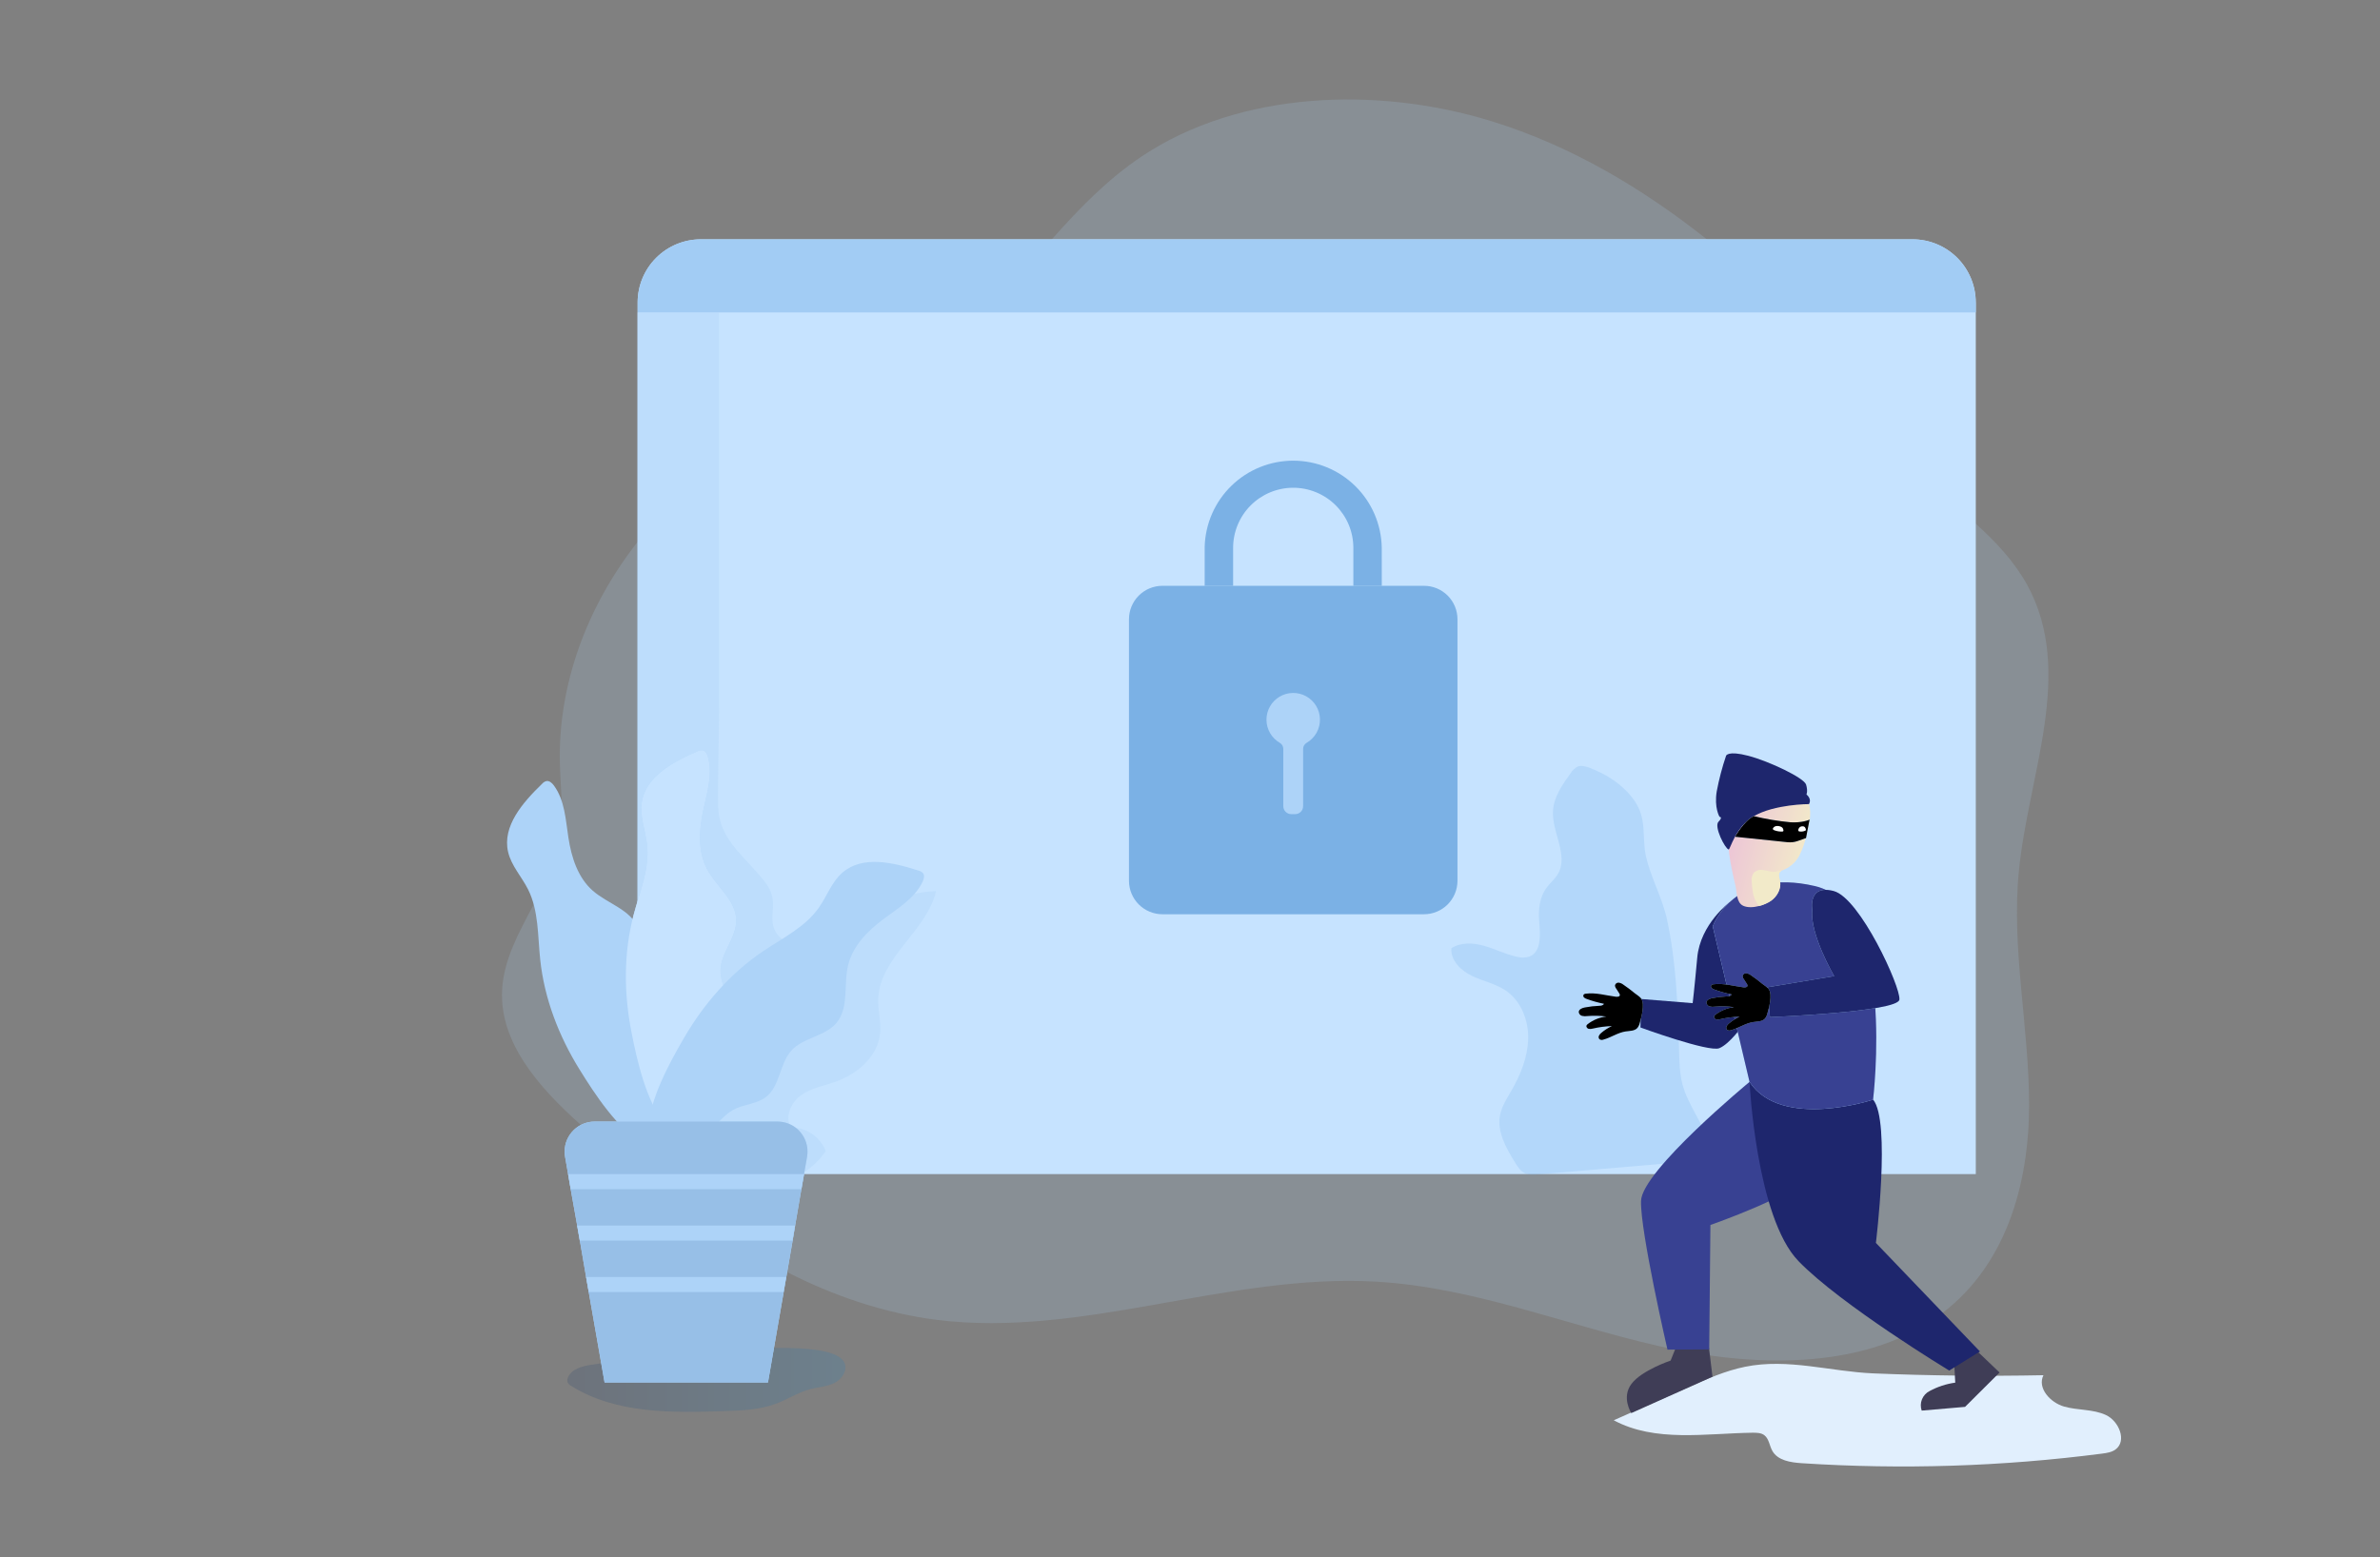 <svg xmlns="http://www.w3.org/2000/svg" width="550" height="360" viewBox="0 0 550 360" fill="none"><rect x="0" y="0" width="550" height="360" fill="#808080" stroke="none"/><path opacity="0.19" d="M195.203 315.16C195.87 316.917 194.493 318.865 192.81 319.701C191.127 320.537 189.179 320.611 187.359 321.082C184.527 321.813 182.034 323.475 179.293 324.496C175.529 325.899 171.433 326.052 167.416 326.19C155.295 326.608 142.36 326.814 132.06 320.41C131.672 320.22 131.358 319.907 131.165 319.521C131.057 319.138 131.097 318.728 131.276 318.372C132.129 316.409 134.574 315.811 136.691 315.477C146.663 313.921 156.872 312.513 166.971 312.159C172.221 311.984 193.213 309.867 195.203 315.16Z" fill="url(#paint0_linear_2097_1293)"></path><path d="M403.294 315.943C398.705 316.874 394.381 318.785 390.099 320.706L372.924 328.312C382.504 333.467 394.132 331.34 405.014 331.191C405.967 331.191 406.993 331.191 407.75 331.784C408.809 332.615 408.904 334.187 409.566 335.373C410.81 337.617 413.8 338.067 416.356 338.236C439.506 339.745 462.748 339.004 485.755 336.024C486.856 335.881 488.01 335.712 488.899 335.05C491.546 333.076 489.683 328.519 486.687 327.111C483.691 325.703 480.171 326.052 476.99 325.142C473.809 324.231 470.74 320.865 472.227 317.896C459.111 318.157 445.996 318.016 432.88 317.473C422.983 317.049 413.175 313.932 403.294 315.943Z" fill="#E1EFFD"></path><path opacity="0.18" d="M466.532 201.539C468.681 179.124 479.589 155.413 468.437 135.146C465.51 129.854 461.313 125.318 456.618 121.099C450.415 115.537 443.349 110.514 437.173 104.909C426.243 94.98 419.992 83.108 411.572 72.221C408.083 67.625 404.114 63.414 399.732 59.661C397.989 58.19 396.224 56.741 394.439 55.316C379.799 43.719 363.323 33.763 344.586 27.984C318.016 19.822 286.429 21.129 263.993 36.055C255.916 41.427 249.374 48.228 243.065 55.321C237.974 61.021 233.057 66.875 227.616 72.221C222.752 77.026 217.48 81.43 211.325 84.96C202.56 89.994 192.472 92.953 183.172 97.181C177.207 99.893 171.532 103.204 166.235 107.063C159.126 112.224 152.769 118.349 147.345 125.26C135.585 140.249 128.932 158.324 129.382 176.52C129.45 179.368 129.683 182.231 129.773 185.089C129.949 188.231 129.768 191.383 129.233 194.484C128.249 199.565 125.83 204.339 123.332 209.071C119.929 215.512 116.367 221.885 116.028 228.887C115.435 240.923 124.348 251.233 134.235 260.046C135.887 261.517 137.57 262.951 139.232 264.343C141.878 266.566 144.604 268.789 147.351 270.986L147.88 271.409C149.351 272.579 150.828 273.743 152.326 274.897C156.084 277.792 159.932 280.613 163.875 283.302C165.639 284.498 167.403 285.661 169.168 286.79C173.276 289.427 177.516 291.854 181.87 294.062C192.62 299.524 204.1 303.515 216.453 305.103C250.29 309.337 283.947 294.29 318.075 296.28C340.468 297.582 361.354 306.124 383.054 311.1C404.754 316.075 429.953 316.869 447.451 304.574C463.578 293.263 468.866 273.722 468.908 255.653C468.951 237.583 464.796 219.55 466.532 201.539Z" fill="#ADD3F8"></path><path d="M441.973 55.321H161.985C160.066 55.318 158.165 55.693 156.391 56.425C154.617 57.157 153.005 58.231 151.646 59.586C150.287 60.941 149.208 62.55 148.471 64.322C147.734 66.094 147.353 67.994 147.351 69.913V271.404H456.592V69.934C456.592 66.058 455.052 62.342 452.312 59.601C449.571 56.86 445.854 55.321 441.979 55.321H441.973Z" fill="#C6E3FF"></path><path opacity="0.47" d="M203.385 238.853C202.856 244.374 197.902 248.428 192.799 250.164C190.153 251.064 187.342 251.567 185.072 253.207C182.801 254.848 181.314 258.167 182.743 260.617C184.48 260.609 186.18 261.125 187.621 262.096C189.061 263.067 190.176 264.45 190.82 266.064C187.554 271.033 181.769 273.749 176 274.532C170.231 275.315 164.356 274.394 158.64 273.442C156.634 273.113 154.496 272.711 153.051 271.24C151.606 269.768 151.209 267.63 150.849 265.603C150.801 265.317 150.748 265.031 150.695 264.74H147.229V72.221H166.177V163.786C166.177 171.254 165.838 178.786 165.954 186.227C166.071 193.309 170.781 196.897 175.27 202.047C176.651 203.635 178.085 205.318 178.493 207.409C178.932 209.627 178.138 211.977 178.726 214.152C179.742 217.931 184.5 219.36 188.152 218.291C191.804 217.222 194.731 214.469 197.88 212.278C203.323 208.504 209.711 206.324 216.326 205.985C214.108 215.39 203.2 221.334 202.946 231.025C202.866 233.651 203.639 236.233 203.385 238.853Z" fill="#B4D8FA"></path><path d="M133.881 247.152C129.117 239.451 125.783 230.797 124.835 221.794C124.253 216.306 124.502 210.515 122.025 205.583C120.553 202.65 118.156 200.131 117.415 196.929C116.039 190.948 120.839 185.481 125.248 181.209C125.513 180.893 125.867 180.664 126.264 180.553C126.952 180.426 127.572 180.998 127.99 181.564C130.514 184.967 130.716 189.503 131.361 193.669C132.055 198.194 133.537 202.873 136.982 205.895C140.428 208.917 145.736 210.246 147.435 214.512C148.944 218.312 146.779 222.795 148.139 226.653C149.5 230.512 154.152 232.825 154.851 236.889C155.316 239.589 153.866 242.267 153.908 245.003C153.94 247.089 154.835 249.052 155.343 251.079C156.433 255.43 155.343 268.17 148.732 264.444C142.746 261.083 137.395 252.831 133.881 247.152Z" fill="#ADD3F8"></path><path d="M133.881 247.152C129.117 239.451 125.783 230.797 124.835 221.794C124.253 216.306 124.502 210.515 122.025 205.583C120.553 202.65 118.156 200.131 117.415 196.929C116.039 190.948 120.839 185.481 125.248 181.209C125.513 180.893 125.867 180.664 126.264 180.553C126.952 180.426 127.572 180.998 127.99 181.564C130.514 184.967 130.716 189.503 131.361 193.669C132.055 198.194 133.537 202.873 136.982 205.895C140.428 208.917 145.736 210.246 147.435 214.512C148.944 218.312 146.779 222.795 148.139 226.653C149.5 230.512 154.152 232.825 154.851 236.889C155.316 239.589 153.866 242.267 153.908 245.003C153.94 247.089 154.835 249.052 155.343 251.079C156.433 255.43 155.343 268.17 148.732 264.444C142.746 261.083 137.395 252.831 133.881 247.152Z" fill="url(#paint1_linear_2097_1293)"></path><path d="M145.895 238.414C144.164 229.533 144.106 220.249 146.424 211.495C147.826 206.155 150.129 200.83 149.531 195.342C149.192 192.076 147.837 188.868 148.282 185.619C149.113 179.537 155.533 176.092 161.164 173.678C161.526 173.48 161.938 173.391 162.35 173.424C163.043 173.551 163.408 174.303 163.604 174.98C164.763 179.056 163.356 183.353 162.477 187.498C161.529 191.975 161.26 196.876 163.408 200.92C165.557 204.964 170.061 208.087 170.141 212.675C170.21 216.767 166.6 220.196 166.51 224.282C166.42 228.368 169.95 232.179 169.156 236.234C168.627 238.922 166.33 240.912 165.404 243.485C164.695 245.448 164.837 247.602 164.599 249.677C164.07 254.134 158.576 265.677 153.686 259.839C149.282 254.557 147.165 244.951 145.895 238.414Z" fill="#ADD3F8"></path><path d="M145.895 238.414C144.164 229.533 144.106 220.249 146.424 211.495C147.826 206.155 150.129 200.83 149.531 195.342C149.192 192.076 147.837 188.868 148.282 185.619C149.113 179.537 155.533 176.092 161.164 173.678C161.526 173.48 161.938 173.391 162.35 173.424C163.043 173.551 163.408 174.303 163.604 174.98C164.763 179.056 163.356 183.353 162.477 187.498C161.529 191.975 161.26 196.876 163.408 200.92C165.557 204.964 170.061 208.087 170.141 212.675C170.21 216.767 166.6 220.196 166.51 224.282C166.42 228.368 169.95 232.179 169.156 236.234C168.627 238.922 166.33 240.912 165.404 243.485C164.695 245.448 164.837 247.602 164.599 249.677C164.07 254.134 158.576 265.677 153.686 259.839C149.282 254.557 147.165 244.951 145.895 238.414Z" fill="#C6E3FF"></path><path d="M158.1 239.879C162.652 232.057 168.722 225.06 176.217 219.968C180.79 216.872 186.014 214.368 189.2 209.859C191.095 207.181 192.196 203.878 194.668 201.724C199.299 197.696 206.386 199.353 212.229 201.237C212.633 201.323 213.001 201.527 213.288 201.824C213.727 202.354 213.51 203.185 213.208 203.825C211.398 207.652 207.503 209.954 204.115 212.495C200.447 215.236 197.018 218.745 195.97 223.202C194.922 227.658 196.25 232.978 193.281 236.481C190.634 239.604 185.665 239.8 182.902 242.833C180.139 245.866 180.287 251.042 177.027 253.572C174.862 255.25 171.819 255.234 169.426 256.557C167.6 257.568 166.288 259.277 164.737 260.68C161.413 263.692 149.668 268.746 149.838 261.135C149.981 254.292 154.739 245.649 158.1 239.879Z" fill="#ADD3F8"></path><path d="M186.512 267.397L185.803 271.403L185.194 274.891L183.749 283.296L183.172 286.784L181.712 295.195L181.103 298.677L177.472 319.573H139.713L136.051 298.677L135.442 295.195L133.997 286.784L133.383 283.296L131.88 274.891L131.282 271.403L130.583 267.402C130.265 265.591 130.679 263.728 131.734 262.223C132.789 260.717 134.399 259.692 136.21 259.373C136.606 259.303 137.008 259.268 137.411 259.267H179.674C180.583 259.266 181.483 259.443 182.324 259.79C183.164 260.137 183.928 260.645 184.572 261.287C185.216 261.929 185.727 262.692 186.076 263.531C186.426 264.37 186.606 265.27 186.607 266.179C186.607 266.588 186.571 266.995 186.502 267.397H186.512Z" fill="#ADD3F8"></path><path d="M186.512 267.397L185.803 271.403L185.194 274.891L183.749 283.296L183.172 286.784L181.712 295.195L181.103 298.677L177.472 319.573H139.713L136.051 298.677L135.442 295.195L133.997 286.784L133.383 283.296L131.88 274.891L131.282 271.403L130.583 267.402C130.265 265.591 130.679 263.728 131.734 262.223C132.789 260.717 134.399 259.692 136.21 259.373C136.606 259.303 137.008 259.268 137.411 259.267H179.674C180.583 259.266 181.483 259.443 182.324 259.79C183.164 260.137 183.928 260.645 184.572 261.287C185.216 261.929 185.727 262.692 186.076 263.531C186.426 264.37 186.606 265.27 186.607 266.179C186.607 266.588 186.571 266.995 186.502 267.397H186.512Z" fill="#97BFE7"></path><path d="M456.592 69.934V72.221H147.351V69.945C147.349 68.025 147.726 66.123 148.46 64.349C149.194 62.575 150.27 60.963 151.627 59.605C152.984 58.247 154.596 57.169 156.369 56.434C158.143 55.699 160.044 55.321 161.964 55.321H441.952C443.871 55.32 445.772 55.697 447.545 56.431C449.318 57.165 450.929 58.241 452.287 59.597C453.644 60.954 454.721 62.564 455.456 64.337C456.191 66.11 456.57 68.01 456.571 69.929L456.592 69.934Z" fill="#A2CCF4"></path><path d="M162.98 66.404C164.784 66.404 166.246 64.942 166.246 63.138C166.246 61.335 164.784 59.873 162.98 59.873C161.177 59.873 159.715 61.335 159.715 63.138C159.715 64.942 161.177 66.404 162.98 66.404Z" fill="url(#paint2_linear_2097_1293)"></path><path d="M173.941 66.404C175.745 66.404 177.207 64.942 177.207 63.138C177.207 61.335 175.745 59.873 173.941 59.873C172.138 59.873 170.676 61.335 170.676 63.138C170.676 64.942 172.138 66.404 173.941 66.404Z" fill="url(#paint3_linear_2097_1293)"></path><path d="M184.897 66.404C186.701 66.404 188.163 64.942 188.163 63.138C188.163 61.335 186.701 59.873 184.897 59.873C183.094 59.873 181.632 61.335 181.632 63.138C181.632 64.942 183.094 66.404 184.897 66.404Z" fill="url(#paint4_linear_2097_1293)"></path><path d="M336.811 143.144V203.614C336.807 205.663 335.99 207.627 334.541 209.075C333.092 210.524 331.127 211.339 329.078 211.341H268.629C266.58 211.339 264.616 210.524 263.166 209.075C261.717 207.627 260.901 205.663 260.896 203.614V143.144C260.896 142.129 261.096 141.124 261.485 140.187C261.873 139.249 262.442 138.397 263.16 137.68C263.877 136.962 264.729 136.393 265.667 136.005C266.604 135.616 267.609 135.417 268.624 135.417H329.078C330.093 135.416 331.099 135.615 332.037 136.003C332.975 136.391 333.828 136.96 334.546 137.678C335.264 138.396 335.833 139.248 336.222 140.186C336.611 141.123 336.811 142.129 336.811 143.144Z" fill="#7BB1E5"></path><path d="M305.033 166.178C305.066 167.296 304.796 168.402 304.251 169.379C303.705 170.355 302.906 171.166 301.937 171.725C301.692 171.866 301.488 172.071 301.349 172.318C301.209 172.564 301.138 172.844 301.143 173.127V186.359C301.143 186.601 301.095 186.841 301.003 187.064C300.91 187.288 300.775 187.491 300.604 187.662C300.433 187.833 300.23 187.968 300.006 188.061C299.783 188.154 299.543 188.201 299.301 188.201H298.401C298.16 188.201 297.92 188.154 297.697 188.061C297.473 187.968 297.27 187.833 297.099 187.662C296.928 187.491 296.792 187.288 296.7 187.064C296.607 186.841 296.56 186.601 296.56 186.359V173.127C296.562 172.844 296.49 172.564 296.351 172.317C296.211 172.07 296.01 171.864 295.766 171.719C294.832 171.181 294.055 170.408 293.513 169.477C292.97 168.545 292.68 167.488 292.672 166.41C292.664 165.333 292.938 164.271 293.466 163.332C293.995 162.393 294.76 161.608 295.686 161.056C296.611 160.503 297.665 160.202 298.743 160.183C299.821 160.164 300.885 160.427 301.829 160.945C302.774 161.464 303.567 162.221 304.129 163.141C304.691 164.06 305.003 165.111 305.033 166.188V166.178Z" fill="#ADD3F8"></path><path d="M185.819 271.404L185.21 274.892H131.891L131.282 271.404H185.819Z" fill="#ADD3F8"></path><path d="M183.744 283.297L183.141 286.785H133.976L133.362 283.297H183.744Z" fill="#ADD3F8"></path><path d="M181.68 295.195L181.071 298.677H136.051L135.442 295.195H181.68Z" fill="#ADD3F8"></path><path opacity="0.18" d="M377.576 184.898C375.094 181.421 371.341 179.002 367.345 177.488C366.435 177.144 365.408 176.848 364.519 177.234C363.895 177.579 363.371 178.08 363 178.69C361.073 181.336 359.068 184.194 358.882 187.465C358.607 192.44 362.55 197.738 360.02 202.031C359.316 203.227 358.194 204.116 357.374 205.238C355.828 207.355 355.474 210.129 355.68 212.743C355.929 215.882 356.331 220.079 353.367 221.148C352.477 221.409 351.533 221.422 350.636 221.185C348.037 220.656 345.634 219.412 343.089 218.671C340.543 217.93 337.605 217.756 335.393 219.201C335.197 222.027 337.626 224.382 340.183 225.605C342.739 226.827 345.619 227.383 347.963 228.976C351.509 231.379 353.256 235.857 353.145 240.16C353.034 244.463 351.351 248.538 349.202 252.249C348.201 253.974 347.085 255.694 346.672 257.647C345.862 261.543 348.043 265.369 350.133 268.762C350.747 269.752 351.419 270.8 352.489 271.266C353.394 271.573 354.361 271.651 355.304 271.493L392.428 268.318C393.486 268.228 394.72 268.016 395.175 267.058C395.376 266.469 395.376 265.831 395.175 265.242C393.963 260.045 390.147 255.768 388.792 250.603C388.167 248.194 388.098 245.68 388.03 243.193C387.754 232.935 387.41 222.577 385.224 212.495C384.129 207.472 381.43 202.777 380.36 197.881C379.365 193.314 380.731 189.312 377.576 184.898Z" fill="#62A5E6"></path><path d="M319.319 135.432H312.75V126.609C312.746 124.785 312.382 122.979 311.68 121.295C310.977 119.611 309.95 118.082 308.657 116.795C307.363 115.508 305.829 114.489 304.142 113.795C302.455 113.101 300.647 112.746 298.822 112.75C295.138 112.759 291.607 114.232 289.008 116.844C287.721 118.137 286.702 119.671 286.008 121.359C285.314 123.046 284.959 124.854 284.963 126.678V135.432H278.39V126.435C278.526 121.088 280.75 116.007 284.585 112.28C288.421 108.552 293.563 106.474 298.911 106.49C304.259 106.506 309.389 108.615 313.202 112.365C317.015 116.115 319.209 121.209 319.313 126.556L319.319 135.432Z" fill="#7BB1E5"></path><path d="M456.544 311.983L462.086 317.276L454.11 325.215L444.09 326.078C443.795 325.229 443.818 324.303 444.155 323.471C444.492 322.638 445.12 321.957 445.922 321.552C447.764 320.557 449.77 319.901 451.844 319.615L451.627 315.518L456.544 311.983Z" fill="#3F3D56"></path><path d="M394.931 311.565L395.746 318.245L376.978 326.65C376.978 326.65 374.633 323.024 377.036 319.875C379.439 316.726 386.066 314.514 386.066 314.514L387.236 311.608L394.931 311.565Z" fill="#3F3D56"></path><path d="M399.731 208.542C399.731 208.542 392.935 213.564 392.221 221.361C391.506 229.157 391.162 231.893 391.162 231.893L379.254 230.93L379.095 237.514C379.095 237.514 394.894 243.289 397.318 242.304C399.742 241.32 402.775 236.974 402.775 236.974L399.731 208.542Z" fill="#1E266D"></path><path d="M404.305 250.095C404.305 250.095 379.428 270.621 379.227 277.618C379.026 284.615 385.341 311.984 385.341 311.984L394.984 311.931L395.264 283.17C395.264 283.17 415.61 276.067 417.822 271.774C420.035 267.482 424.724 246.533 404.305 250.095Z" fill="#384192"></path><path d="M404.305 250.095C404.305 250.095 405.824 281.397 415.61 291.516C425.396 301.636 450.442 316.821 450.442 316.821L457.55 312.412L433.505 287.314C433.505 287.314 436.982 259.141 432.87 254.202C428.757 249.264 404.305 250.095 404.305 250.095Z" fill="#1E266D"></path><path d="M404.305 250.095L395.805 214.131C395.805 214.131 400.568 200.417 419.448 204.832C438.327 209.246 432.854 254.203 432.854 254.203C432.854 254.203 411.662 261.231 404.305 250.095Z" fill="#ADD3F8"></path><path d="M404.305 250.095L395.805 214.131C395.805 214.131 400.568 200.417 419.448 204.832C438.327 209.246 432.854 254.203 432.854 254.203C432.854 254.203 411.662 261.231 404.305 250.095Z" fill="#384192"></path><path d="M418.807 210.362C418.807 210.362 417.675 204.376 423.751 205.974C429.827 207.572 439.285 228.204 438.936 231.072C438.586 233.941 409.026 235.121 409.026 235.121L408.322 228.241L423.862 225.642C423.862 225.642 418.156 215.861 418.807 210.362Z" fill="#ADD3F8"></path><path d="M418.807 210.362C418.807 210.362 417.675 204.376 423.751 205.974C429.827 207.572 439.285 228.204 438.936 231.072C438.586 233.941 409.026 235.121 409.026 235.121L408.322 228.241L423.862 225.642C423.862 225.642 418.156 215.861 418.807 210.362Z" fill="#1E266D"></path><path d="M415.906 197.585C415.178 199.091 413.938 200.29 412.408 200.967C412.151 201.055 411.901 201.163 411.661 201.29C411.554 201.358 411.456 201.44 411.37 201.533C410.841 202.126 411.212 203.005 411.37 203.767C411.667 205.503 410.661 207.281 409.211 208.276C408.396 208.799 407.503 209.187 406.564 209.425C405.247 209.769 403.828 209.848 402.828 209.377C401.24 208.631 401.399 206.202 401.049 204.714C399.896 199.887 398.885 194.938 399.409 189.947C399.689 187.301 400.43 184.602 402.023 182.453C403.616 180.304 406.152 178.748 408.83 178.795C411.508 178.843 414.048 180.532 415.959 182.5C416.627 183.158 417.191 183.912 417.632 184.739C418.87 187.222 418.214 190.191 417.526 192.88C417.175 194.507 416.632 196.087 415.906 197.585Z" fill="url(#paint5_linear_2097_1293)"></path><path d="M418.034 185.878C418.034 185.878 410.095 185.878 405.294 188.673C401.013 191.155 399.832 196.458 399.472 196.368C398.663 196.183 396.021 191.076 397.133 189.948C398.244 188.821 397.366 188.816 397.366 188.816C397.366 188.816 396.09 186.698 396.731 182.898C397.256 180.122 397.974 177.386 398.88 174.71C398.88 174.71 399.213 173.451 404.019 174.71C408.825 175.97 416.928 179.818 417.378 181.379C417.828 182.941 417.457 183.655 417.457 183.655C417.457 183.655 418.775 184.624 418.034 185.878Z" fill="#1E266D"></path><path d="M405.295 188.662C408.08 189.335 410.91 189.809 413.763 190.08C416.325 190.244 418.172 189.551 418.188 189.429C418.22 189.159 417.357 193.727 417.357 193.727L415.415 194.41C414.665 194.675 413.866 194.769 413.075 194.685L400.96 193.425C400.96 193.425 403.024 189.72 405.295 188.662Z" fill="#ADD3F8"></path><path d="M405.295 188.662C408.08 189.335 410.91 189.809 413.763 190.08C416.325 190.244 418.172 189.551 418.188 189.429C418.22 189.159 417.357 193.727 417.357 193.727L415.415 194.41C414.665 194.675 413.866 194.769 413.075 194.685L400.96 193.425C400.96 193.425 403.024 189.72 405.295 188.662Z" fill="url(#paint6_linear_2097_1293)"></path><path d="M410.28 191.001C410.629 190.905 410.997 190.916 411.339 191.033C411.572 191.075 411.783 191.196 411.937 191.377C412.025 191.514 412.086 191.666 412.117 191.827C412.149 191.917 412.149 192.016 412.117 192.107C412.072 192.159 412.014 192.198 411.949 192.22C411.884 192.241 411.814 192.244 411.747 192.229C411.115 192.234 410.489 192.113 409.905 191.874C409.423 191.625 409.873 191.144 410.28 191.001Z" fill="white"></path><path d="M415.865 191.26C415.964 191.171 416.08 191.103 416.207 191.06C416.333 191.017 416.467 191.001 416.6 191.011C416.687 191.006 416.773 191.019 416.854 191.049C416.935 191.079 417.009 191.126 417.071 191.186C417.161 191.303 417.23 191.433 417.278 191.572C417.32 191.658 417.338 191.753 417.331 191.848C417.318 191.902 417.29 191.951 417.25 191.989C417.209 192.027 417.158 192.051 417.103 192.059C416.681 192.227 416.221 192.273 415.775 192.192C415.394 192.081 415.611 191.498 415.865 191.26Z" fill="white"></path><path d="M409.184 208.277C408.37 208.8 407.476 209.188 406.538 209.426C405.75 208.535 405.245 207.429 405.088 206.25C404.933 205.432 404.84 204.604 404.807 203.773C404.71 203.05 404.888 202.318 405.305 201.719C405.581 201.464 405.912 201.275 406.273 201.169C406.634 201.062 407.014 201.041 407.385 201.105C408.131 201.19 408.851 201.45 409.597 201.529C410.232 201.598 410.995 201.307 411.661 201.27C411.554 201.337 411.456 201.419 411.37 201.513C410.841 202.106 411.212 202.984 411.37 203.747C411.64 205.504 410.635 207.282 409.184 208.277Z" fill="url(#paint7_linear_2097_1293)"></path><path d="M375.142 227.616C374.835 227.373 374.47 227.214 374.083 227.156C373.89 227.132 373.695 227.18 373.535 227.29C373.375 227.4 373.261 227.565 373.215 227.754C373.214 228.023 373.306 228.285 373.474 228.495L374.189 229.612C374.279 229.728 374.332 229.868 374.342 230.014C374.342 230.384 373.813 230.459 373.437 230.411C371.108 230.115 368.785 229.395 366.461 229.702C366.282 229.707 366.111 229.776 365.98 229.898C365.912 229.998 365.882 230.118 365.892 230.239C365.903 230.359 365.954 230.472 366.038 230.559C366.213 230.728 366.428 230.85 366.663 230.914C367.964 231.39 369.3 231.766 370.659 232.036C370.505 232.417 370.002 232.486 369.6 232.502C368.475 232.544 367.355 232.671 366.25 232.883C365.62 232.999 364.847 233.317 364.842 233.941C364.86 234.15 364.942 234.348 365.078 234.507C365.214 234.666 365.396 234.779 365.599 234.83C366.008 234.926 366.433 234.941 366.848 234.873C368.305 234.751 369.771 234.788 371.22 234.984C369.653 235.164 368.165 235.768 366.917 236.731C366.802 236.81 366.708 236.915 366.641 237.037C366.498 237.344 366.768 237.715 367.091 237.821C367.426 237.889 367.772 237.869 368.097 237.763C369.544 237.427 371.021 237.235 372.506 237.191C371.611 237.603 370.777 238.138 370.029 238.779C369.802 238.954 369.62 239.181 369.499 239.44C369.438 239.572 369.418 239.719 369.443 239.862C369.467 240.005 369.535 240.136 369.637 240.24C369.772 240.323 369.925 240.373 370.083 240.386C370.242 240.399 370.401 240.374 370.547 240.314C372.31 239.837 373.866 238.694 375.671 238.429C376.613 238.287 377.703 238.345 378.36 237.651C378.64 237.308 378.836 236.904 378.931 236.471C379.323 235.111 380.133 232.237 379.312 230.914C378.989 230.384 378.206 229.95 377.724 229.559C376.898 228.866 376.036 228.218 375.142 227.616Z" fill="#ADD3F8"></path><path d="M404.639 225.446C404.332 225.203 403.967 225.045 403.58 224.986C403.387 224.962 403.192 225.01 403.032 225.12C402.873 225.23 402.759 225.395 402.712 225.584C402.711 225.853 402.803 226.115 402.971 226.325L403.686 227.442C403.776 227.558 403.829 227.698 403.839 227.844C403.813 228.215 403.31 228.289 402.934 228.241C400.606 227.945 398.282 227.219 395.958 227.532C395.78 227.535 395.609 227.603 395.477 227.722C395.408 227.823 395.376 227.945 395.387 228.066C395.398 228.188 395.45 228.302 395.535 228.389C395.71 228.558 395.925 228.68 396.16 228.744C397.461 229.221 398.797 229.596 400.156 229.866C400.002 230.247 399.499 230.31 399.097 230.326C397.972 230.373 396.853 230.502 395.747 230.713C395.117 230.829 394.344 231.141 394.339 231.771C394.357 231.98 394.439 232.178 394.575 232.337C394.711 232.496 394.893 232.609 395.096 232.66C395.505 232.757 395.93 232.771 396.345 232.703C397.802 232.581 399.268 232.618 400.717 232.814C399.152 232.994 397.666 233.598 396.419 234.561C396.303 234.638 396.207 234.741 396.138 234.862C396.094 235.024 396.116 235.197 396.198 235.344C396.28 235.49 396.416 235.599 396.578 235.646C396.912 235.718 397.259 235.7 397.583 235.593C399.03 235.254 400.507 235.063 401.992 235.021C401.097 235.433 400.264 235.968 399.515 236.609C399.288 236.784 399.107 237.011 398.986 237.27C398.926 237.402 398.907 237.549 398.931 237.691C398.956 237.834 399.023 237.966 399.124 238.07C399.26 238.153 399.413 238.203 399.572 238.216C399.732 238.229 399.891 238.204 400.039 238.144C401.796 237.667 403.352 236.524 405.157 236.26C406.099 236.117 407.19 236.175 407.846 235.482C408.127 235.138 408.322 234.734 408.418 234.301C408.815 232.941 409.619 230.067 408.799 228.739C408.476 228.209 407.693 227.781 407.211 227.389C406.388 226.697 405.529 226.048 404.639 225.446Z" fill="#ADD3F8"></path><path d="M375.142 227.616C374.835 227.373 374.47 227.214 374.083 227.156C373.89 227.132 373.695 227.18 373.535 227.29C373.375 227.4 373.261 227.565 373.215 227.754C373.214 228.023 373.306 228.285 373.474 228.495L374.189 229.612C374.279 229.728 374.332 229.868 374.342 230.014C374.342 230.384 373.813 230.459 373.437 230.411C371.108 230.115 368.785 229.395 366.461 229.702C366.282 229.707 366.111 229.776 365.98 229.898C365.912 229.998 365.882 230.118 365.892 230.239C365.903 230.359 365.954 230.472 366.038 230.559C366.213 230.728 366.428 230.85 366.663 230.914C367.964 231.39 369.3 231.766 370.659 232.036C370.505 232.417 370.002 232.486 369.6 232.502C368.475 232.544 367.355 232.671 366.25 232.883C365.62 232.999 364.847 233.317 364.842 233.941C364.86 234.15 364.942 234.348 365.078 234.507C365.214 234.666 365.396 234.779 365.599 234.83C366.008 234.926 366.433 234.941 366.848 234.873C368.305 234.751 369.771 234.788 371.22 234.984C369.653 235.164 368.165 235.768 366.917 236.731C366.802 236.81 366.708 236.915 366.641 237.037C366.498 237.344 366.768 237.715 367.091 237.821C367.426 237.889 367.772 237.869 368.097 237.763C369.544 237.427 371.021 237.235 372.506 237.191C371.611 237.603 370.777 238.138 370.029 238.779C369.802 238.954 369.62 239.181 369.499 239.44C369.438 239.572 369.418 239.719 369.443 239.862C369.467 240.005 369.535 240.136 369.637 240.24C369.772 240.323 369.925 240.373 370.083 240.386C370.242 240.399 370.401 240.374 370.547 240.314C372.31 239.837 373.866 238.694 375.671 238.429C376.613 238.287 377.703 238.345 378.36 237.651C378.64 237.308 378.836 236.904 378.931 236.471C379.323 235.111 380.133 232.237 379.312 230.914C378.989 230.384 378.206 229.95 377.724 229.559C376.898 228.866 376.036 228.218 375.142 227.616Z" fill="url(#paint8_linear_2097_1293)"></path><path d="M404.639 225.446C404.332 225.203 403.967 225.045 403.58 224.986C403.387 224.962 403.192 225.01 403.032 225.12C402.873 225.23 402.759 225.395 402.712 225.584C402.711 225.853 402.803 226.115 402.971 226.325L403.686 227.442C403.776 227.558 403.829 227.698 403.839 227.844C403.813 228.215 403.31 228.289 402.934 228.241C400.606 227.945 398.282 227.219 395.958 227.532C395.78 227.535 395.609 227.603 395.477 227.722C395.408 227.823 395.376 227.945 395.387 228.066C395.398 228.188 395.45 228.302 395.535 228.389C395.71 228.558 395.925 228.68 396.16 228.744C397.461 229.221 398.797 229.596 400.156 229.866C400.002 230.247 399.499 230.31 399.097 230.326C397.972 230.373 396.853 230.502 395.747 230.713C395.117 230.829 394.344 231.141 394.339 231.771C394.357 231.98 394.439 232.178 394.575 232.337C394.711 232.496 394.893 232.609 395.096 232.66C395.505 232.757 395.93 232.771 396.345 232.703C397.802 232.581 399.268 232.618 400.717 232.814C399.152 232.994 397.666 233.598 396.419 234.561C396.303 234.638 396.207 234.741 396.138 234.862C396.094 235.024 396.116 235.197 396.198 235.344C396.28 235.49 396.416 235.599 396.578 235.646C396.912 235.718 397.259 235.7 397.583 235.593C399.03 235.254 400.507 235.063 401.992 235.021C401.097 235.433 400.264 235.968 399.515 236.609C399.288 236.784 399.107 237.011 398.986 237.27C398.926 237.402 398.907 237.549 398.931 237.691C398.956 237.834 399.023 237.966 399.124 238.07C399.26 238.153 399.413 238.203 399.572 238.216C399.732 238.229 399.891 238.204 400.039 238.144C401.796 237.667 403.352 236.524 405.157 236.26C406.099 236.117 407.19 236.175 407.846 235.482C408.127 235.138 408.322 234.734 408.418 234.301C408.815 232.941 409.619 230.067 408.799 228.739C408.476 228.209 407.693 227.781 407.211 227.389C406.388 226.697 405.529 226.048 404.639 225.446Z" fill="url(#paint9_linear_2097_1293)"></path><defs><linearGradient id="paint0_linear_2097_1293" x1="131.107" y1="318.976" x2="195.372" y2="318.976" gradientUnits="userSpaceOnUse"><stop stop-color="#183866"></stop><stop offset="1" stop-color="#1A7FC1"></stop></linearGradient><linearGradient id="paint1_linear_2097_1293" x1="2208.12" y1="4419.81" x2="15701" y2="3462.38" gradientUnits="userSpaceOnUse"><stop stop-opacity="0"></stop><stop offset="0.97" stop-color="#0C0C11"></stop><stop offset="0.98" stop-color="#312F43"></stop><stop offset="0.99" stop-color="#3F3D56"></stop></linearGradient><linearGradient id="paint2_linear_2097_1293" x1="738.845" y1="484.145" x2="740.673" y2="697.457" gradientUnits="userSpaceOnUse"><stop stop-opacity="0"></stop><stop offset="0.5" stop-opacity="0.38"></stop><stop offset="0.97" stop-color="#0C0C11"></stop><stop offset="0.98" stop-color="#312F43"></stop><stop offset="0.99" stop-color="#3F3D56"></stop></linearGradient><linearGradient id="paint3_linear_2097_1293" x1="885.068" y1="482.97" x2="886.897" y2="696.347" gradientUnits="userSpaceOnUse"><stop stop-opacity="0"></stop><stop offset="0.5" stop-opacity="0.38"></stop><stop offset="0.97" stop-color="#0C0C11"></stop><stop offset="0.98" stop-color="#312F43"></stop><stop offset="0.99" stop-color="#3F3D56"></stop></linearGradient><linearGradient id="paint4_linear_2097_1293" x1="1031.22" y1="481.859" x2="1033.05" y2="695.172" gradientUnits="userSpaceOnUse"><stop stop-opacity="0"></stop><stop offset="0.5" stop-opacity="0.38"></stop><stop offset="0.97" stop-color="#0C0C11"></stop><stop offset="0.98" stop-color="#312F43"></stop><stop offset="0.99" stop-color="#3F3D56"></stop></linearGradient><linearGradient id="paint5_linear_2097_1293" x1="399.469" y1="192.376" x2="417.444" y2="197.009" gradientUnits="userSpaceOnUse"><stop stop-color="#ECC4D7"></stop><stop offset="0.42" stop-color="#EFD4D1"></stop><stop offset="1" stop-color="#F2EAC9"></stop></linearGradient><linearGradient id="paint6_linear_2097_1293" x1="10889.4" y1="88.909" x2="12166.8" y2="-154.912" gradientUnits="userSpaceOnUse"><stop offset="0.01"></stop><stop offset="0.15" stop-opacity="0.52"></stop><stop offset="0.99" stop-opacity="0"></stop></linearGradient><linearGradient id="paint7_linear_2097_1293" x1="-2866.32" y1="7528.81" x2="-2558.02" y2="7639" gradientUnits="userSpaceOnUse"><stop stop-color="#ECC4D7"></stop><stop offset="0.42" stop-color="#EFD4D1"></stop><stop offset="1" stop-color="#F2EAC9"></stop></linearGradient><linearGradient id="paint8_linear_2097_1293" x1="8530.32" y1="815.376" x2="8436.3" y2="4143.11" gradientUnits="userSpaceOnUse"><stop offset="0.01"></stop><stop offset="0.15" stop-opacity="0.52"></stop><stop offset="0.99" stop-opacity="0"></stop></linearGradient><linearGradient id="paint9_linear_2097_1293" x1="9377.99" y1="820.888" x2="9283.91" y2="4148.63" gradientUnits="userSpaceOnUse"><stop offset="0.01"></stop><stop offset="0.15" stop-opacity="0.52"></stop><stop offset="0.99" stop-opacity="0"></stop></linearGradient></defs></svg>